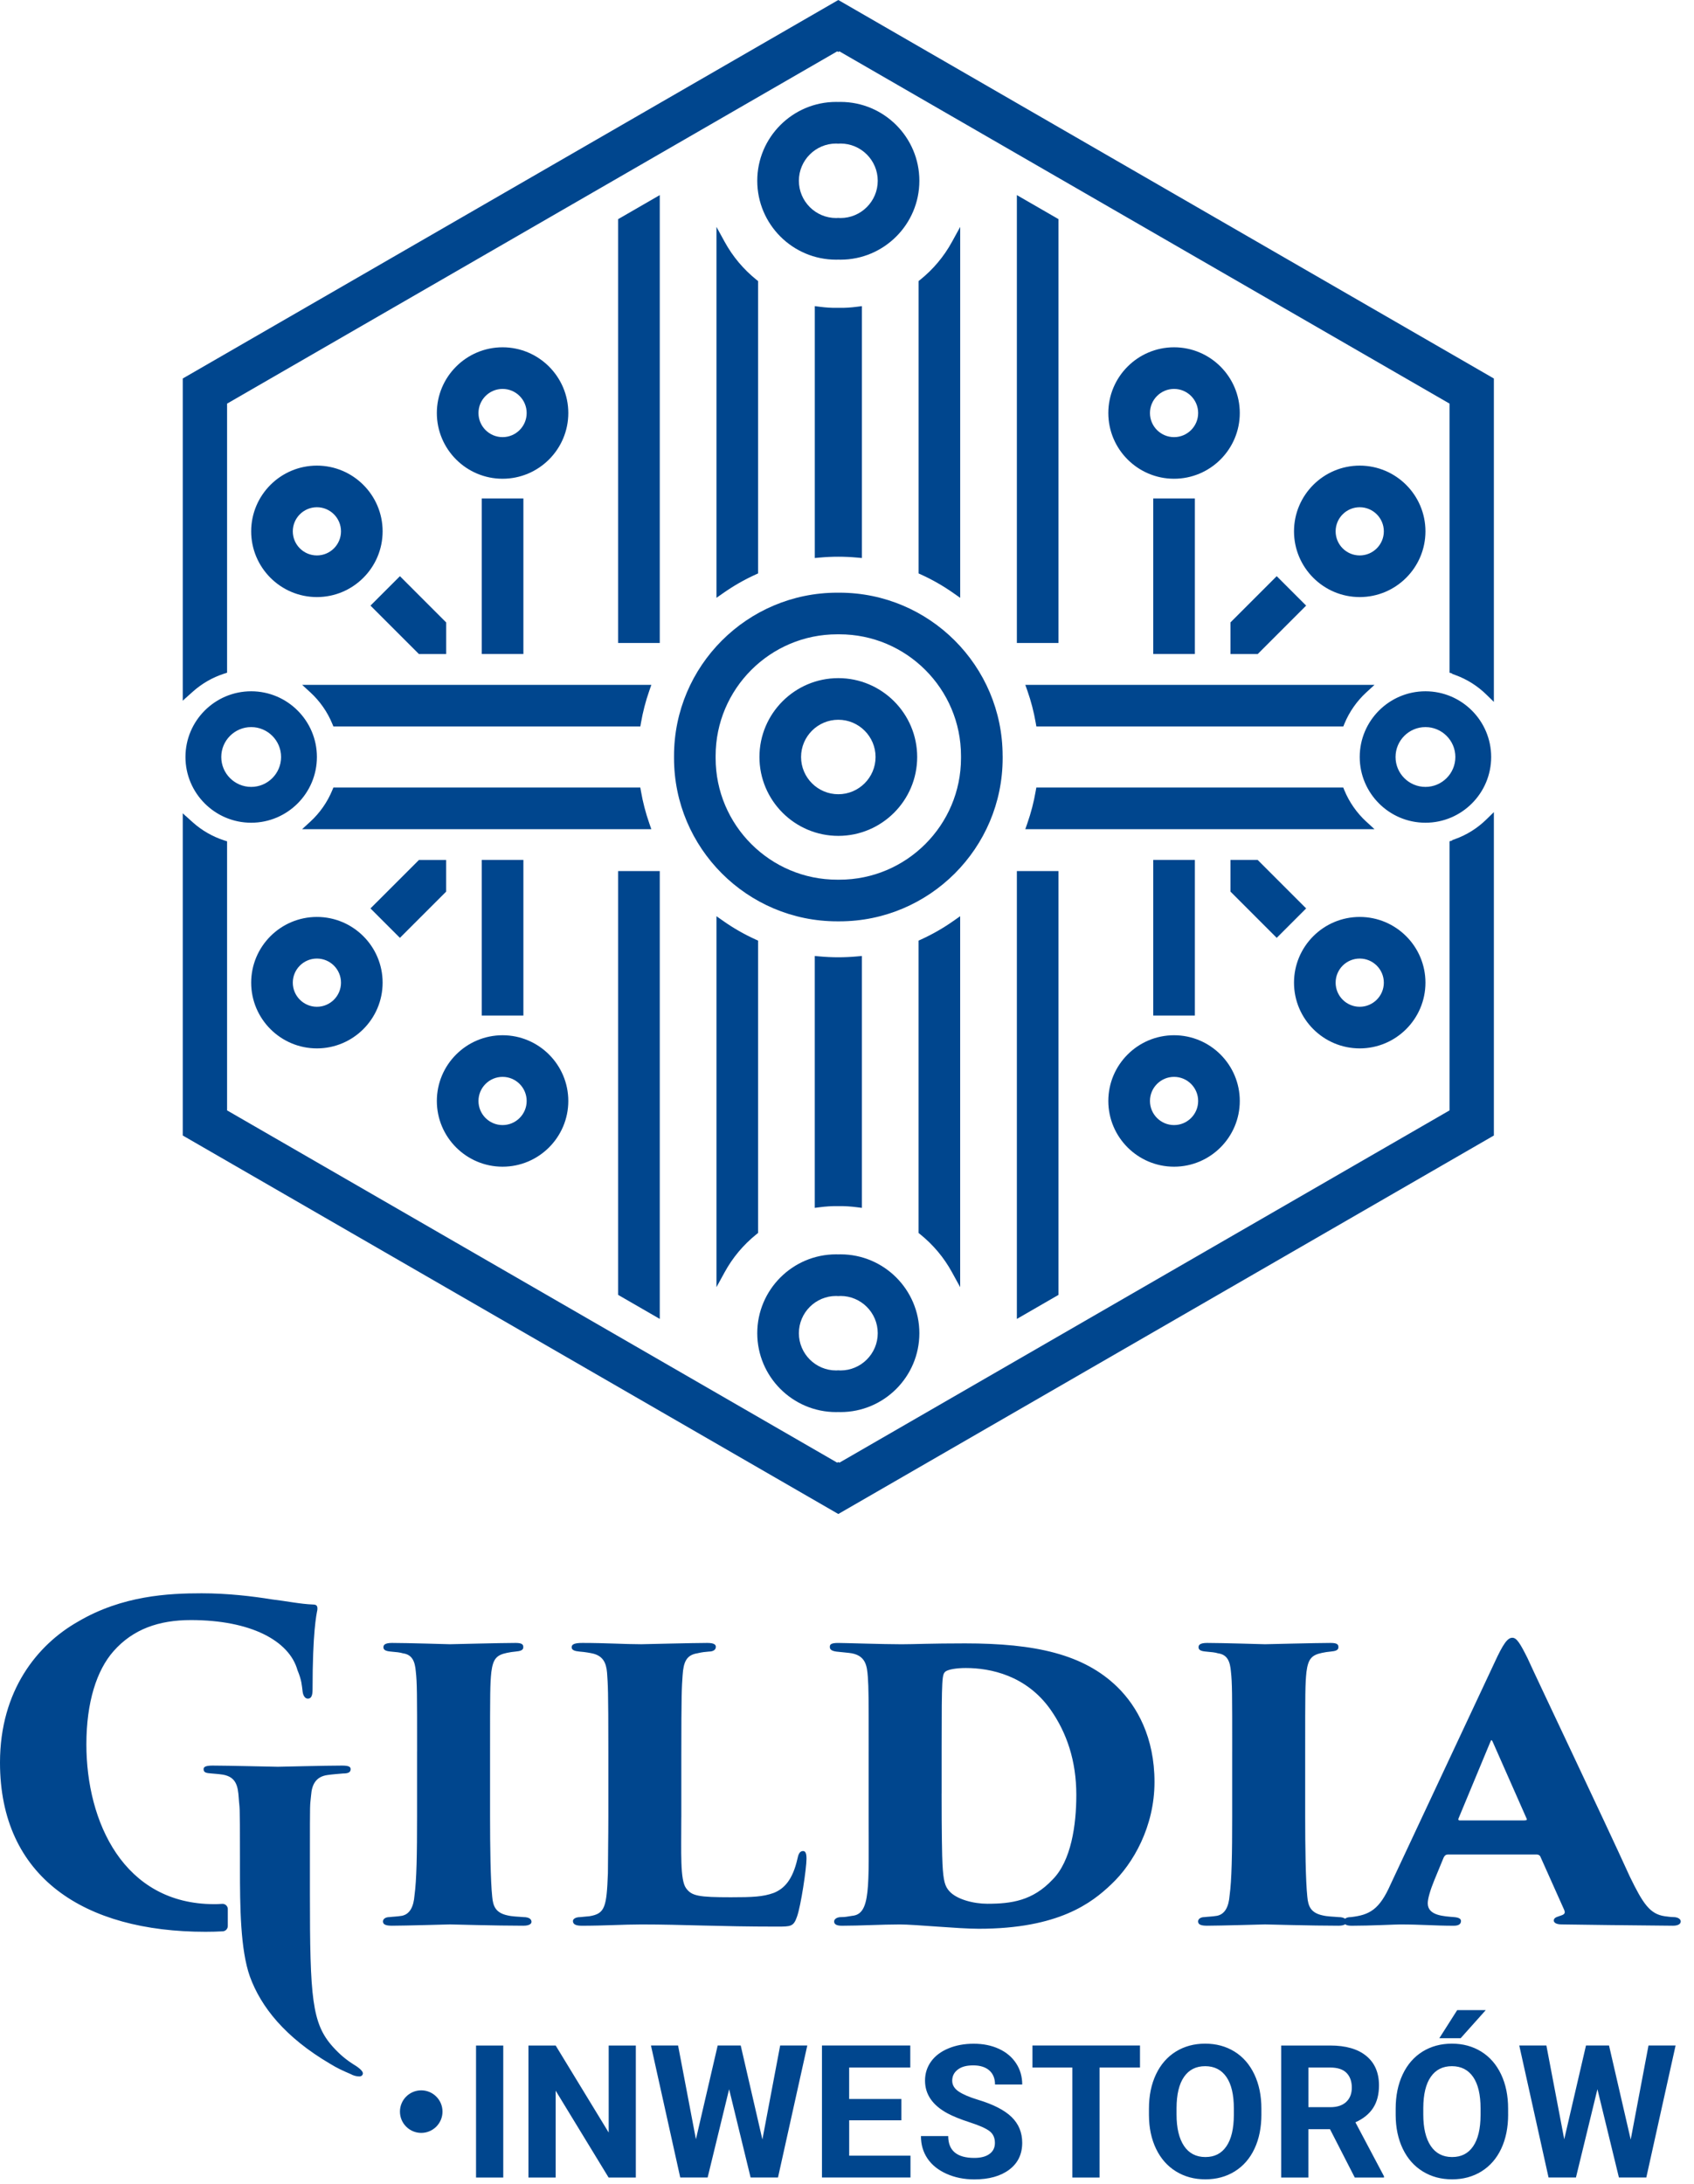 <?xml version="1.0" encoding="UTF-8"?> <svg xmlns="http://www.w3.org/2000/svg" width="121" height="156" viewBox="0 0 121 156" fill="none"><path d="M29.792 125.089C29.792 120.926 29.792 120.216 29.7 119.384C29.639 118.675 29.452 118.18 28.775 118.088C28.59 118.027 28.282 117.995 27.911 117.964C27.542 117.933 27.387 117.841 27.387 117.656C27.387 117.501 27.479 117.348 28.003 117.348C29.083 117.348 32.042 117.44 32.136 117.44C32.291 117.44 35.774 117.348 36.823 117.348C37.316 117.348 37.378 117.471 37.378 117.656C37.378 117.872 37.162 117.933 36.823 117.964C36.546 117.995 36.514 117.995 36.206 118.057C35.466 118.211 35.219 118.488 35.097 119.413C35.004 120.277 35.004 120.923 35.004 125.087V129.774C35.004 131.81 35.036 134.337 35.158 135.48C35.219 136.157 35.405 136.62 36.237 136.805C36.607 136.897 37.07 136.897 37.378 136.929C37.842 136.929 37.964 137.113 37.964 137.268C37.964 137.392 37.84 137.545 37.378 137.545C35.466 137.545 32.289 137.453 32.136 137.453C32.075 137.453 28.867 137.545 28.003 137.545C27.54 137.545 27.355 137.453 27.355 137.237C27.355 137.082 27.51 136.929 27.819 136.929C28.066 136.897 28.343 136.897 28.712 136.836C29.297 136.713 29.545 136.157 29.606 135.387C29.759 134.278 29.79 132.427 29.79 129.774V125.087L29.792 125.089ZM48.664 129.807C48.664 132.336 48.572 134.278 49.004 134.865C49.404 135.42 49.897 135.513 52.21 135.513C53.752 135.513 54.492 135.481 55.263 135.204C56.035 134.896 56.62 134.248 56.959 132.768C57.02 132.46 57.113 132.212 57.36 132.212C57.545 132.212 57.607 132.397 57.607 132.768C57.607 133.447 57.207 136.129 56.928 136.901C56.681 137.609 56.496 137.609 55.479 137.609C51.317 137.609 48.757 137.455 45.827 137.455C44.531 137.455 43.145 137.547 41.572 137.547C41.14 137.547 40.924 137.455 40.924 137.207C40.924 137.084 41.079 136.93 41.449 136.93C41.725 136.899 41.788 136.899 42.096 136.869C43.206 136.685 43.33 136.253 43.422 133.785C43.422 132.737 43.453 131.256 43.453 129.776V125.089C43.453 120.648 43.422 120.34 43.361 119.476C43.3 118.736 43.053 118.304 42.405 118.119C42.157 118.058 41.788 117.995 41.388 117.964C41.079 117.933 40.832 117.872 40.832 117.656C40.832 117.44 41.048 117.348 41.603 117.348C43.269 117.348 44.625 117.44 45.797 117.44C45.952 117.44 49.528 117.348 50.515 117.348C51.008 117.348 51.132 117.471 51.132 117.625C51.132 117.872 50.885 117.964 50.639 117.964C50.331 117.995 50.207 117.995 49.806 118.088C49.035 118.211 48.819 118.704 48.758 119.66C48.697 120.524 48.666 120.925 48.666 125.427V129.806L48.664 129.807ZM62.048 125.089C62.048 121.172 62.048 120.618 61.987 119.754C61.926 119.014 61.864 118.182 60.631 118.058L59.737 117.966C59.305 117.905 59.274 117.75 59.274 117.626C59.274 117.471 59.335 117.349 59.859 117.349C60.352 117.349 63.066 117.442 64.393 117.442C65.317 117.442 66.428 117.38 68.926 117.38C73.952 117.38 77.406 118.15 79.811 120.495C81.229 121.883 82.464 124.103 82.464 127.278C82.464 130.453 80.952 133.106 79.379 134.586C77.991 135.912 75.617 137.763 69.912 137.763C68.431 137.763 65.378 137.455 64.269 137.455C62.973 137.455 61.432 137.547 60.136 137.547C59.673 137.547 59.581 137.394 59.581 137.239C59.581 137.084 59.765 136.93 60.074 136.93C60.382 136.93 60.474 136.899 60.875 136.838C62.2 136.714 62.047 134.772 62.047 129.776V125.089H62.048ZM67.259 128.112C67.259 130.949 67.291 132.614 67.32 133.139C67.382 134.372 67.505 134.743 67.813 135.082C68.338 135.667 69.541 135.977 70.527 135.977C72.253 135.977 73.764 135.761 75.184 134.25C76.509 132.924 76.88 130.364 76.88 128.206C76.88 125.77 76.201 123.765 75.031 122.1C73.305 119.664 70.744 119.139 68.987 119.139C68.339 119.139 67.754 119.232 67.538 119.387C67.291 119.603 67.261 119.726 67.261 124.721V128.114L67.259 128.112ZM88.014 125.089C88.014 120.926 88.014 120.216 87.922 119.384C87.861 118.675 87.675 118.18 86.997 118.088C86.812 118.027 86.504 117.995 86.133 117.964C85.764 117.933 85.609 117.841 85.609 117.656C85.609 117.501 85.701 117.348 86.226 117.348C87.305 117.348 90.264 117.44 90.358 117.44C90.513 117.44 93.997 117.348 95.045 117.348C95.538 117.348 95.601 117.471 95.601 117.656C95.601 117.872 95.385 117.933 95.045 117.964C94.768 117.995 94.737 117.995 94.429 118.057C93.688 118.211 93.441 118.488 93.319 119.413C93.227 120.277 93.227 120.923 93.227 125.087V129.774C93.227 131.81 93.258 134.337 93.38 135.48C93.441 136.157 93.627 136.62 94.46 136.805C94.829 136.897 95.292 136.897 95.601 136.929C96.064 136.929 96.186 137.113 96.186 137.268C96.186 137.392 96.062 137.545 95.601 137.545C93.688 137.545 90.512 137.453 90.358 137.453C90.297 137.453 87.089 137.545 86.226 137.545C85.762 137.545 85.578 137.453 85.578 137.237C85.578 137.082 85.733 136.929 86.041 136.929C86.288 136.897 86.565 136.897 86.934 136.836C87.52 136.713 87.767 136.157 87.828 135.387C87.981 134.278 88.013 132.427 88.013 129.774V125.087L88.014 125.089ZM103.401 132.46C103.217 132.46 103.125 132.644 103.093 132.736L102.445 134.309C102.168 134.987 101.982 135.605 101.982 135.943C101.982 136.838 103.154 136.868 103.863 136.93C104.264 136.962 104.356 137.085 104.356 137.207C104.356 137.423 104.201 137.547 103.832 137.547C102.475 137.547 101.55 137.455 99.978 137.455C99.669 137.455 97.881 137.547 96.555 137.547C96.123 137.547 96 137.423 96 137.239C96 137.054 96.155 136.93 96.493 136.93C97.818 136.777 98.528 136.406 99.33 134.586L106.73 118.798C107.378 117.38 107.686 116.978 108.026 116.978C108.334 116.978 108.581 117.379 109.105 118.427C109.785 119.937 114.564 129.96 116.413 134.031C117.369 136.004 117.862 136.713 118.911 136.868C119.158 136.899 119.374 136.929 119.527 136.929C119.867 136.929 120.052 137.084 120.052 137.237C120.052 137.453 119.804 137.545 119.496 137.545C116.382 137.514 113.174 137.484 111.54 137.453C111.171 137.453 110.985 137.329 110.985 137.176C110.985 136.991 111.169 136.929 111.354 136.868C111.601 136.775 111.878 136.744 111.723 136.405L110.027 132.611C109.996 132.519 109.872 132.458 109.78 132.458H103.397L103.401 132.46ZM108.891 130.023C109.076 130.023 109.076 129.962 109.046 129.899L106.609 124.38C106.517 124.225 106.517 124.288 106.455 124.411L104.173 129.901C104.142 129.993 104.204 130.025 104.265 130.025H108.891V130.023ZM17.14 132.73C17.14 128.353 17.112 129.353 17.055 128.45C16.999 127.547 16.858 126.925 15.926 126.756C15.53 126.699 15.389 126.699 15.107 126.671C14.739 126.643 14.542 126.615 14.542 126.361C14.542 126.192 14.711 126.108 15.192 126.108C16.237 126.108 19.625 126.192 19.85 126.192C20.076 126.192 23.21 126.108 24.424 126.108C24.905 126.108 25.046 126.192 25.046 126.361C25.046 126.587 24.877 126.671 24.509 126.671C24.199 126.699 23.775 126.727 23.379 126.784C22.589 126.896 22.277 127.433 22.221 128.223C22.137 129.126 22.137 128.353 22.137 132.73V135.265C22.137 142.692 22.277 144.528 23.775 146.193C24.284 146.758 24.736 147.124 25.271 147.463C25.695 147.717 25.92 147.944 25.92 148.085C25.92 148.226 25.808 148.31 25.667 148.31C25.47 148.31 25.243 148.254 25.046 148.141C24.453 147.888 24.085 147.717 23.578 147.407C20.359 145.515 18.636 143.342 17.846 141.166C17.168 139.246 17.14 136.196 17.14 133.43V132.73ZM16.273 136.362C16.273 136.139 16.081 135.963 15.858 135.984C15.636 136.004 15.447 136.005 15.298 136.005C8.823 136.005 6.17 130.115 6.17 124.596C6.17 121.574 6.91 119.293 8.112 117.934C9.5 116.362 11.35 115.714 13.632 115.714C17.918 115.714 20.663 117.194 21.248 119.291C21.556 120.031 21.556 120.371 21.617 120.833C21.648 121.08 21.772 121.325 21.986 121.325C22.201 121.325 22.326 121.171 22.326 120.678C22.326 116.576 22.603 115.312 22.666 115.003C22.697 114.726 22.634 114.603 22.357 114.603C21.464 114.572 20.445 114.356 19.396 114.234C18.071 114.018 16.282 113.802 14.401 113.802C12.057 113.802 8.727 113.957 5.551 115.838C2.682 117.471 0 120.74 0 125.89C0 134.093 6.014 137.979 14.678 137.979C15.084 137.979 15.497 137.968 15.912 137.946C16.113 137.935 16.271 137.768 16.271 137.566V136.362H16.273ZM35.947 155.532H34.003V146.102H35.947V155.532ZM45.416 155.532H43.472L39.69 149.327V155.532H37.746V146.102H39.69L43.478 152.319V146.102H45.416V155.532ZM54.457 152.811L55.726 146.1H57.664L55.571 155.53H53.615L52.08 149.222L50.545 155.53H48.589L46.497 146.1H48.434L49.709 152.798L51.263 146.1H52.908L54.456 152.811H54.457ZM64.386 151.444H60.656V153.97H65.034V155.53H58.712V146.1H65.02V147.675H60.654V149.922H64.385V151.444H64.386ZM71.065 153.058C71.065 152.69 70.935 152.408 70.677 152.213C70.419 152.017 69.951 151.809 69.278 151.592C68.605 151.374 68.072 151.158 67.679 150.947C66.608 150.368 66.073 149.589 66.073 148.609C66.073 148.099 66.217 147.645 66.504 147.246C66.79 146.847 67.203 146.534 67.741 146.31C68.278 146.086 68.882 145.974 69.552 145.974C70.222 145.974 70.826 146.096 71.353 146.34C71.88 146.584 72.289 146.928 72.58 147.373C72.871 147.817 73.016 148.323 73.016 148.889H71.073C71.073 148.457 70.937 148.122 70.665 147.881C70.392 147.642 70.01 147.521 69.517 147.521C69.025 147.521 68.672 147.621 68.41 147.823C68.147 148.024 68.015 148.288 68.015 148.617C68.015 148.923 68.17 149.18 68.478 149.388C68.787 149.595 69.242 149.79 69.841 149.972C70.946 150.304 71.752 150.717 72.258 151.21C72.763 151.703 73.015 152.315 73.015 153.048C73.015 153.865 72.707 154.505 72.089 154.969C71.471 155.433 70.639 155.665 69.596 155.665C68.87 155.665 68.209 155.532 67.613 155.266C67.017 155 66.563 154.637 66.25 154.175C65.937 153.713 65.781 153.178 65.781 152.57H67.73C67.73 153.61 68.352 154.13 69.596 154.13C70.057 154.13 70.419 154.036 70.677 153.848C70.937 153.66 71.065 153.397 71.065 153.061V153.058ZM81.428 147.675H78.539V155.532H76.595V147.675H73.746V146.1H81.428V147.675ZM90.1 151.03C90.1 151.958 89.936 152.771 89.607 153.471C89.279 154.17 88.809 154.71 88.199 155.091C87.587 155.471 86.888 155.66 86.097 155.66C85.307 155.66 84.618 155.472 84.005 155.097C83.392 154.721 82.917 154.185 82.579 153.487C82.243 152.789 82.072 151.987 82.068 151.08V150.613C82.068 149.686 82.235 148.869 82.57 148.161C82.905 147.456 83.377 146.914 83.988 146.535C84.598 146.158 85.298 145.969 86.083 145.969C86.869 145.969 87.567 146.158 88.178 146.535C88.789 146.913 89.261 147.456 89.596 148.161C89.931 148.867 90.099 149.682 90.099 150.607V151.028L90.1 151.03ZM88.132 150.603C88.132 149.614 87.955 148.862 87.601 148.349C87.247 147.836 86.742 147.578 86.085 147.578C85.427 147.578 84.93 147.831 84.576 148.338C84.222 148.845 84.043 149.589 84.039 150.57V151.03C84.039 151.992 84.216 152.74 84.57 153.271C84.924 153.801 85.434 154.067 86.099 154.067C86.764 154.067 87.252 153.811 87.601 153.3C87.952 152.789 88.128 152.042 88.132 151.063V150.603ZM95.003 152.08H93.455V155.532H91.512V146.102H95.015C96.13 146.102 96.989 146.351 97.593 146.847C98.197 147.343 98.499 148.046 98.499 148.952C98.499 149.595 98.359 150.132 98.081 150.56C97.802 150.991 97.38 151.332 96.815 151.587L98.856 155.441V155.532H96.77L95.001 152.08H95.003ZM93.455 150.506H95.023C95.511 150.506 95.889 150.382 96.156 150.133C96.424 149.884 96.558 149.543 96.558 149.107C96.558 148.67 96.432 148.312 96.18 148.057C95.928 147.801 95.54 147.675 95.017 147.675H93.457V150.506H93.455ZM107.724 151.03C107.724 151.958 107.559 152.771 107.231 153.471C106.902 154.17 106.433 154.71 105.822 155.091C105.21 155.471 104.511 155.66 103.721 155.66C102.93 155.66 102.242 155.472 101.629 155.097C101.015 154.721 100.541 154.185 100.203 153.487C99.867 152.789 99.696 151.987 99.691 151.08V150.613C99.691 149.686 99.859 148.869 100.194 148.161C100.528 147.456 101.001 146.914 101.611 146.535C102.222 146.158 102.921 145.969 103.707 145.969C104.492 145.969 105.19 146.158 105.802 146.535C106.412 146.913 106.885 147.456 107.22 148.161C107.555 148.867 107.722 149.682 107.722 150.607V151.028L107.724 151.03ZM105.755 150.603C105.755 149.614 105.578 148.862 105.225 148.349C104.871 147.836 104.365 147.578 103.708 147.578C103.051 147.578 102.553 147.831 102.2 148.338C101.846 148.845 101.666 149.589 101.663 150.57V151.03C101.663 151.992 101.84 152.74 102.193 153.271C102.547 153.801 103.057 154.067 103.722 154.067C104.387 154.067 104.876 153.811 105.225 153.3C105.575 152.789 105.752 152.042 105.755 151.063V150.603ZM104.084 143.575H106.124L104.331 145.582H102.808L104.084 143.575ZM116.481 152.811L117.75 146.1H119.685L117.593 155.53H115.637L114.102 149.222L112.567 155.53H110.611L108.519 146.1H110.456L111.731 152.798L113.285 146.1H114.93L116.477 152.811H116.481ZM30.088 149.304C29.249 149.304 28.568 149.984 28.568 150.823C28.568 151.662 29.249 152.343 30.088 152.343C30.926 152.343 31.607 151.662 31.607 150.823C31.607 149.984 30.926 149.304 30.088 149.304Z" fill="#00468E"></path><path d="M22.636 42.646C25.224 42.646 27.33 40.539 27.33 37.951C27.33 35.363 25.224 33.257 22.636 33.257C20.047 33.257 17.941 35.363 17.941 37.951C17.941 40.539 20.047 42.646 22.636 42.646ZM22.636 36.23C23.586 36.23 24.357 37.001 24.357 37.951C24.357 38.901 23.586 39.672 22.636 39.672C21.686 39.672 20.914 38.901 20.914 37.951C20.914 37.001 21.686 36.23 22.636 36.23ZM35.898 34.195C38.486 34.195 40.593 32.089 40.593 29.501C40.593 26.913 38.486 24.806 35.898 24.806C33.31 24.806 31.203 26.913 31.203 29.501C31.203 32.089 33.31 34.195 35.898 34.195ZM35.898 27.779C36.848 27.779 37.619 28.551 37.619 29.501C37.619 30.451 36.848 31.222 35.898 31.222C34.948 31.222 34.177 30.451 34.177 29.501C34.177 28.551 34.948 27.779 35.898 27.779ZM26.463 43.256L28.567 41.154L31.87 44.458V46.717H29.925L26.465 43.258L26.463 43.256ZM37.385 46.714H34.411V35.604H37.385V46.714ZM97.123 74.882C99.712 74.882 101.818 72.776 101.818 70.187C101.818 67.599 99.712 65.493 97.123 65.493C94.535 65.493 92.429 67.599 92.429 70.187C92.429 72.776 94.535 74.882 97.123 74.882ZM97.123 68.466C98.073 68.466 98.845 69.237 98.845 70.187C98.845 71.137 98.073 71.909 97.123 71.909C96.173 71.909 95.402 71.137 95.402 70.187C95.402 69.237 96.173 68.466 97.123 68.466ZM83.861 83.332C86.449 83.332 88.556 81.226 88.556 78.638C88.556 76.049 86.449 73.943 83.861 73.943C81.273 73.943 79.166 76.049 79.166 78.638C79.166 81.226 81.273 83.332 83.861 83.332ZM83.861 76.916C84.811 76.916 85.582 77.688 85.582 78.638C85.582 79.587 84.811 80.359 83.861 80.359C82.911 80.359 82.14 79.587 82.14 78.638C82.14 77.688 82.911 76.916 83.861 76.916ZM93.296 64.884L91.194 66.987L87.891 63.684V61.424H89.836L93.296 64.884ZM82.374 61.424H85.348V72.535H82.374V61.424ZM22.636 74.882C25.224 74.882 27.33 72.776 27.33 70.187C27.33 67.599 25.224 65.493 22.636 65.493C20.047 65.493 17.941 67.599 17.941 70.187C17.941 72.776 20.047 74.882 22.636 74.882ZM22.636 68.466C23.586 68.466 24.357 69.237 24.357 70.187C24.357 71.137 23.586 71.909 22.636 71.909C21.686 71.909 20.914 71.137 20.914 70.187C20.914 69.237 21.686 68.466 22.636 68.466ZM35.898 83.332C38.486 83.332 40.593 81.226 40.593 78.638C40.593 76.049 38.486 73.943 35.898 73.943C33.31 73.943 31.203 76.049 31.203 78.638C31.203 81.226 33.31 83.332 35.898 83.332ZM35.898 76.916C36.848 76.916 37.619 77.688 37.619 78.638C37.619 79.587 36.848 80.359 35.898 80.359C34.948 80.359 34.177 79.587 34.177 78.638C34.177 77.688 34.948 76.916 35.898 76.916ZM31.868 61.424V63.684L28.565 66.987L26.462 64.885L29.922 61.426H31.867L31.868 61.424ZM34.411 61.424H37.385V72.535H34.411V61.424ZM97.123 42.646C99.712 42.646 101.818 40.539 101.818 37.951C101.818 35.363 99.712 33.257 97.123 33.257C94.535 33.257 92.429 35.363 92.429 37.951C92.429 40.539 94.535 42.646 97.123 42.646ZM97.123 36.23C98.073 36.23 98.845 37.001 98.845 37.951C98.845 38.901 98.073 39.672 97.123 39.672C96.173 39.672 95.402 38.901 95.402 37.951C95.402 37.001 96.173 36.23 97.123 36.23ZM83.861 34.195C86.449 34.195 88.556 32.089 88.556 29.501C88.556 26.913 86.449 24.806 83.861 24.806C81.273 24.806 79.166 26.913 79.166 29.501C79.166 32.089 81.273 34.195 83.861 34.195ZM83.861 27.779C84.811 27.779 85.582 28.551 85.582 29.501C85.582 30.451 84.811 31.222 83.861 31.222C82.911 31.222 82.14 30.451 82.14 29.501C82.14 28.551 82.911 27.779 83.861 27.779ZM87.891 44.456L91.194 41.153L93.296 43.256L89.836 46.716H87.891V44.456ZM85.348 46.714H82.374V35.604H85.348V46.714ZM47.126 45.924H44.153V15.652L47.126 13.935V45.924ZM75.606 45.924H72.633V13.935L75.606 15.652V45.924ZM75.606 92.488L72.633 94.205V62.216H75.606V92.488ZM47.126 94.205L44.153 92.488V62.216H47.126V94.205ZM51.669 42.355L51.176 42.7V16.206L51.763 17.276C52.335 18.32 53.099 19.231 54.032 19.983L54.149 20.077V40.957L53.966 41.04C53.165 41.405 52.393 41.846 51.669 42.355ZM65.795 41.04L65.612 40.957V20.077L65.729 19.983C66.662 19.232 67.425 18.321 67.998 17.276L68.585 16.206V42.7L68.092 42.355C67.367 41.846 66.594 41.403 65.795 41.04ZM65.727 88.158L65.61 88.064V67.184L65.793 67.101C66.593 66.737 67.366 66.296 68.09 65.787L68.583 65.441V91.936L67.996 90.865C67.424 89.822 66.66 88.911 65.727 88.158ZM51.763 90.865L51.176 91.936V65.441L51.669 65.787C52.392 66.296 53.165 66.737 53.966 67.101L54.149 67.184V88.064L54.032 88.158C53.099 88.909 52.335 89.82 51.763 90.865ZM106.705 58.006V81.104L106.548 81.195L59.88 108.138L59.723 108.048L13.054 81.104V58.088L13.247 58.272V58.266L13.768 58.734C14.42 59.318 15.173 59.751 16.004 60.022L16.22 60.092V79.31L59.801 104.472L59.88 104.426L59.958 104.472L103.539 79.31V60.092L103.732 60.03V60.006L103.938 59.931C104.777 59.628 105.53 59.155 106.173 58.526L106.705 58.006Z" fill="#00468E"></path><path d="M17.941 49.375C15.353 49.375 13.247 51.481 13.247 54.069C13.247 56.657 15.353 58.764 17.941 58.764C20.529 58.764 22.636 56.657 22.636 54.069C22.636 51.481 20.529 49.375 17.941 49.375ZM17.941 56.205C16.763 56.205 15.805 55.248 15.805 54.069C15.805 52.891 16.763 51.933 17.941 51.933C19.119 51.933 20.077 52.891 20.077 54.069C20.077 55.248 19.119 56.205 17.941 56.205ZM60.036 89.592C59.994 89.592 59.953 89.592 59.911 89.595H59.88H59.848C59.807 89.595 59.765 89.592 59.723 89.592C56.617 89.592 54.09 92.119 54.09 95.225C54.09 98.331 56.617 100.859 59.723 100.859C59.765 100.859 59.806 100.859 59.848 100.855H59.88H59.911C59.952 100.855 59.994 100.859 60.036 100.859C63.142 100.859 65.669 98.331 65.669 95.225C65.669 92.119 63.142 89.592 60.036 89.592ZM60.036 97.885C60.008 97.885 59.978 97.884 59.95 97.881L59.88 97.876L59.809 97.881C59.781 97.882 59.753 97.885 59.723 97.885C58.257 97.885 57.063 96.691 57.063 95.225C57.063 93.759 58.257 92.565 59.723 92.565C59.751 92.565 59.779 92.566 59.809 92.57L59.88 92.574L59.95 92.57C59.978 92.568 60.006 92.565 60.036 92.565C61.502 92.565 62.696 93.759 62.696 95.225C62.696 96.691 61.502 97.885 60.036 97.885ZM71.616 53.991C71.616 47.562 66.386 42.333 59.958 42.333C59.941 42.333 59.923 42.333 59.906 42.333H59.883H59.855C59.837 42.333 59.82 42.333 59.803 42.333C53.374 42.333 48.145 47.562 48.145 53.991C48.145 54.01 48.145 54.027 48.145 54.046V54.066V54.094C48.145 54.111 48.145 54.13 48.145 54.149C48.145 60.577 53.374 65.807 59.803 65.807C59.82 65.807 59.839 65.807 59.856 65.807H59.878H59.906C59.923 65.807 59.942 65.807 59.959 65.807C66.388 65.807 71.618 60.577 71.618 54.149C71.618 54.132 71.618 54.115 71.618 54.097V54.074V54.046C71.618 54.029 71.618 54.011 71.618 53.994L71.616 53.991ZM68.643 54.147C68.643 58.936 64.746 62.832 59.958 62.832H59.876H59.801C55.013 62.832 51.116 58.936 51.116 54.147V54.066V53.991C51.116 49.202 55.013 45.306 59.801 45.306H59.883H59.958C64.746 45.306 68.643 49.202 68.643 53.991V54.071V54.147ZM59.88 48.436C56.773 48.436 54.246 50.963 54.246 54.069C54.246 57.175 56.773 59.703 59.88 59.703C62.986 59.703 65.513 57.175 65.513 54.069C65.513 50.963 62.986 48.436 59.88 48.436ZM59.88 56.729C58.413 56.729 57.219 55.535 57.219 54.069C57.219 52.603 58.413 51.409 59.88 51.409C61.346 51.409 62.54 52.603 62.54 54.069C62.54 55.535 61.346 56.729 59.88 56.729ZM101.818 49.375C99.23 49.375 97.123 51.481 97.123 54.069C97.123 56.657 99.23 58.764 101.818 58.764C104.406 58.764 106.512 56.657 106.512 54.069C106.512 51.481 104.406 49.375 101.818 49.375ZM101.818 56.205C100.639 56.205 99.682 55.248 99.682 54.069C99.682 52.891 100.639 51.933 101.818 51.933C102.996 51.933 103.954 52.891 103.954 54.069C103.954 55.248 102.996 56.205 101.818 56.205ZM65.669 12.913C65.669 9.807 63.142 7.28 60.036 7.28C59.994 7.28 59.953 7.28 59.911 7.283H59.88H59.848C59.807 7.283 59.765 7.28 59.723 7.28C56.617 7.28 54.09 9.807 54.09 12.913C54.09 16.02 56.617 18.547 59.723 18.547C59.765 18.547 59.806 18.547 59.848 18.544H59.88H59.911C59.952 18.544 59.994 18.547 60.036 18.547C63.142 18.547 65.669 16.02 65.669 12.913ZM60.036 15.573C60.008 15.573 59.98 15.572 59.952 15.569L59.88 15.564L59.807 15.569C59.779 15.57 59.751 15.573 59.723 15.573C58.257 15.573 57.063 14.38 57.063 12.913C57.063 11.447 58.257 10.253 59.723 10.253C59.751 10.253 59.779 10.255 59.809 10.258L59.88 10.262L59.95 10.258C59.978 10.256 60.006 10.253 60.036 10.253C61.502 10.253 62.696 11.447 62.696 12.913C62.696 14.38 61.502 15.573 60.036 15.573ZM59.934 21.988C60.343 21.997 60.773 21.968 61.21 21.911L61.563 21.866V39.857L61.221 39.826C60.322 39.743 59.44 39.743 58.54 39.826L58.199 39.857V21.866L58.553 21.911C58.989 21.968 59.418 21.997 59.828 21.988H59.881H59.934ZM73.383 49.332L73.237 48.916H98.18L97.588 49.459C96.914 50.079 96.375 50.852 96.029 51.695L95.95 51.889H74.026L73.981 51.63C73.847 50.852 73.646 50.079 73.384 49.332H73.383ZM21.583 48.916H46.525L46.379 49.332C46.118 50.079 45.918 50.85 45.783 51.63L45.738 51.889H23.814L23.734 51.695C23.388 50.852 22.849 50.079 22.174 49.459L21.583 48.916ZM59.825 86.15C59.418 86.141 58.989 86.171 58.551 86.227L58.197 86.272V68.281L58.54 68.313C59.438 68.395 60.319 68.395 61.221 68.313L61.562 68.281V86.272L61.208 86.227C60.772 86.171 60.341 86.141 59.934 86.15H59.873H59.823H59.825ZM46.378 58.808L46.523 59.224H21.581L22.173 58.681C22.845 58.063 23.385 57.29 23.733 56.445L23.812 56.251H45.736L45.782 56.51C45.916 57.288 46.117 58.061 46.378 58.808ZM97.587 58.681L98.178 59.224H73.236L73.381 58.808C73.642 58.061 73.843 57.29 73.977 56.51L74.023 56.251H95.947L96.026 56.445C96.372 57.288 96.912 58.061 97.585 58.681H97.587ZM106.705 27.036V50.133L106.173 49.614C105.53 48.985 104.777 48.512 103.938 48.209L103.732 48.134V48.11L103.539 48.048V28.829L59.958 3.668L59.88 3.713L59.801 3.668L16.22 28.829V48.048L16.004 48.118C15.173 48.389 14.422 48.822 13.768 49.406L13.247 49.872V49.867L13.054 50.052V27.035L13.211 26.944L59.88 0L60.036 0.091L106.705 27.035V27.036Z" fill="#00468E"></path></svg> 
